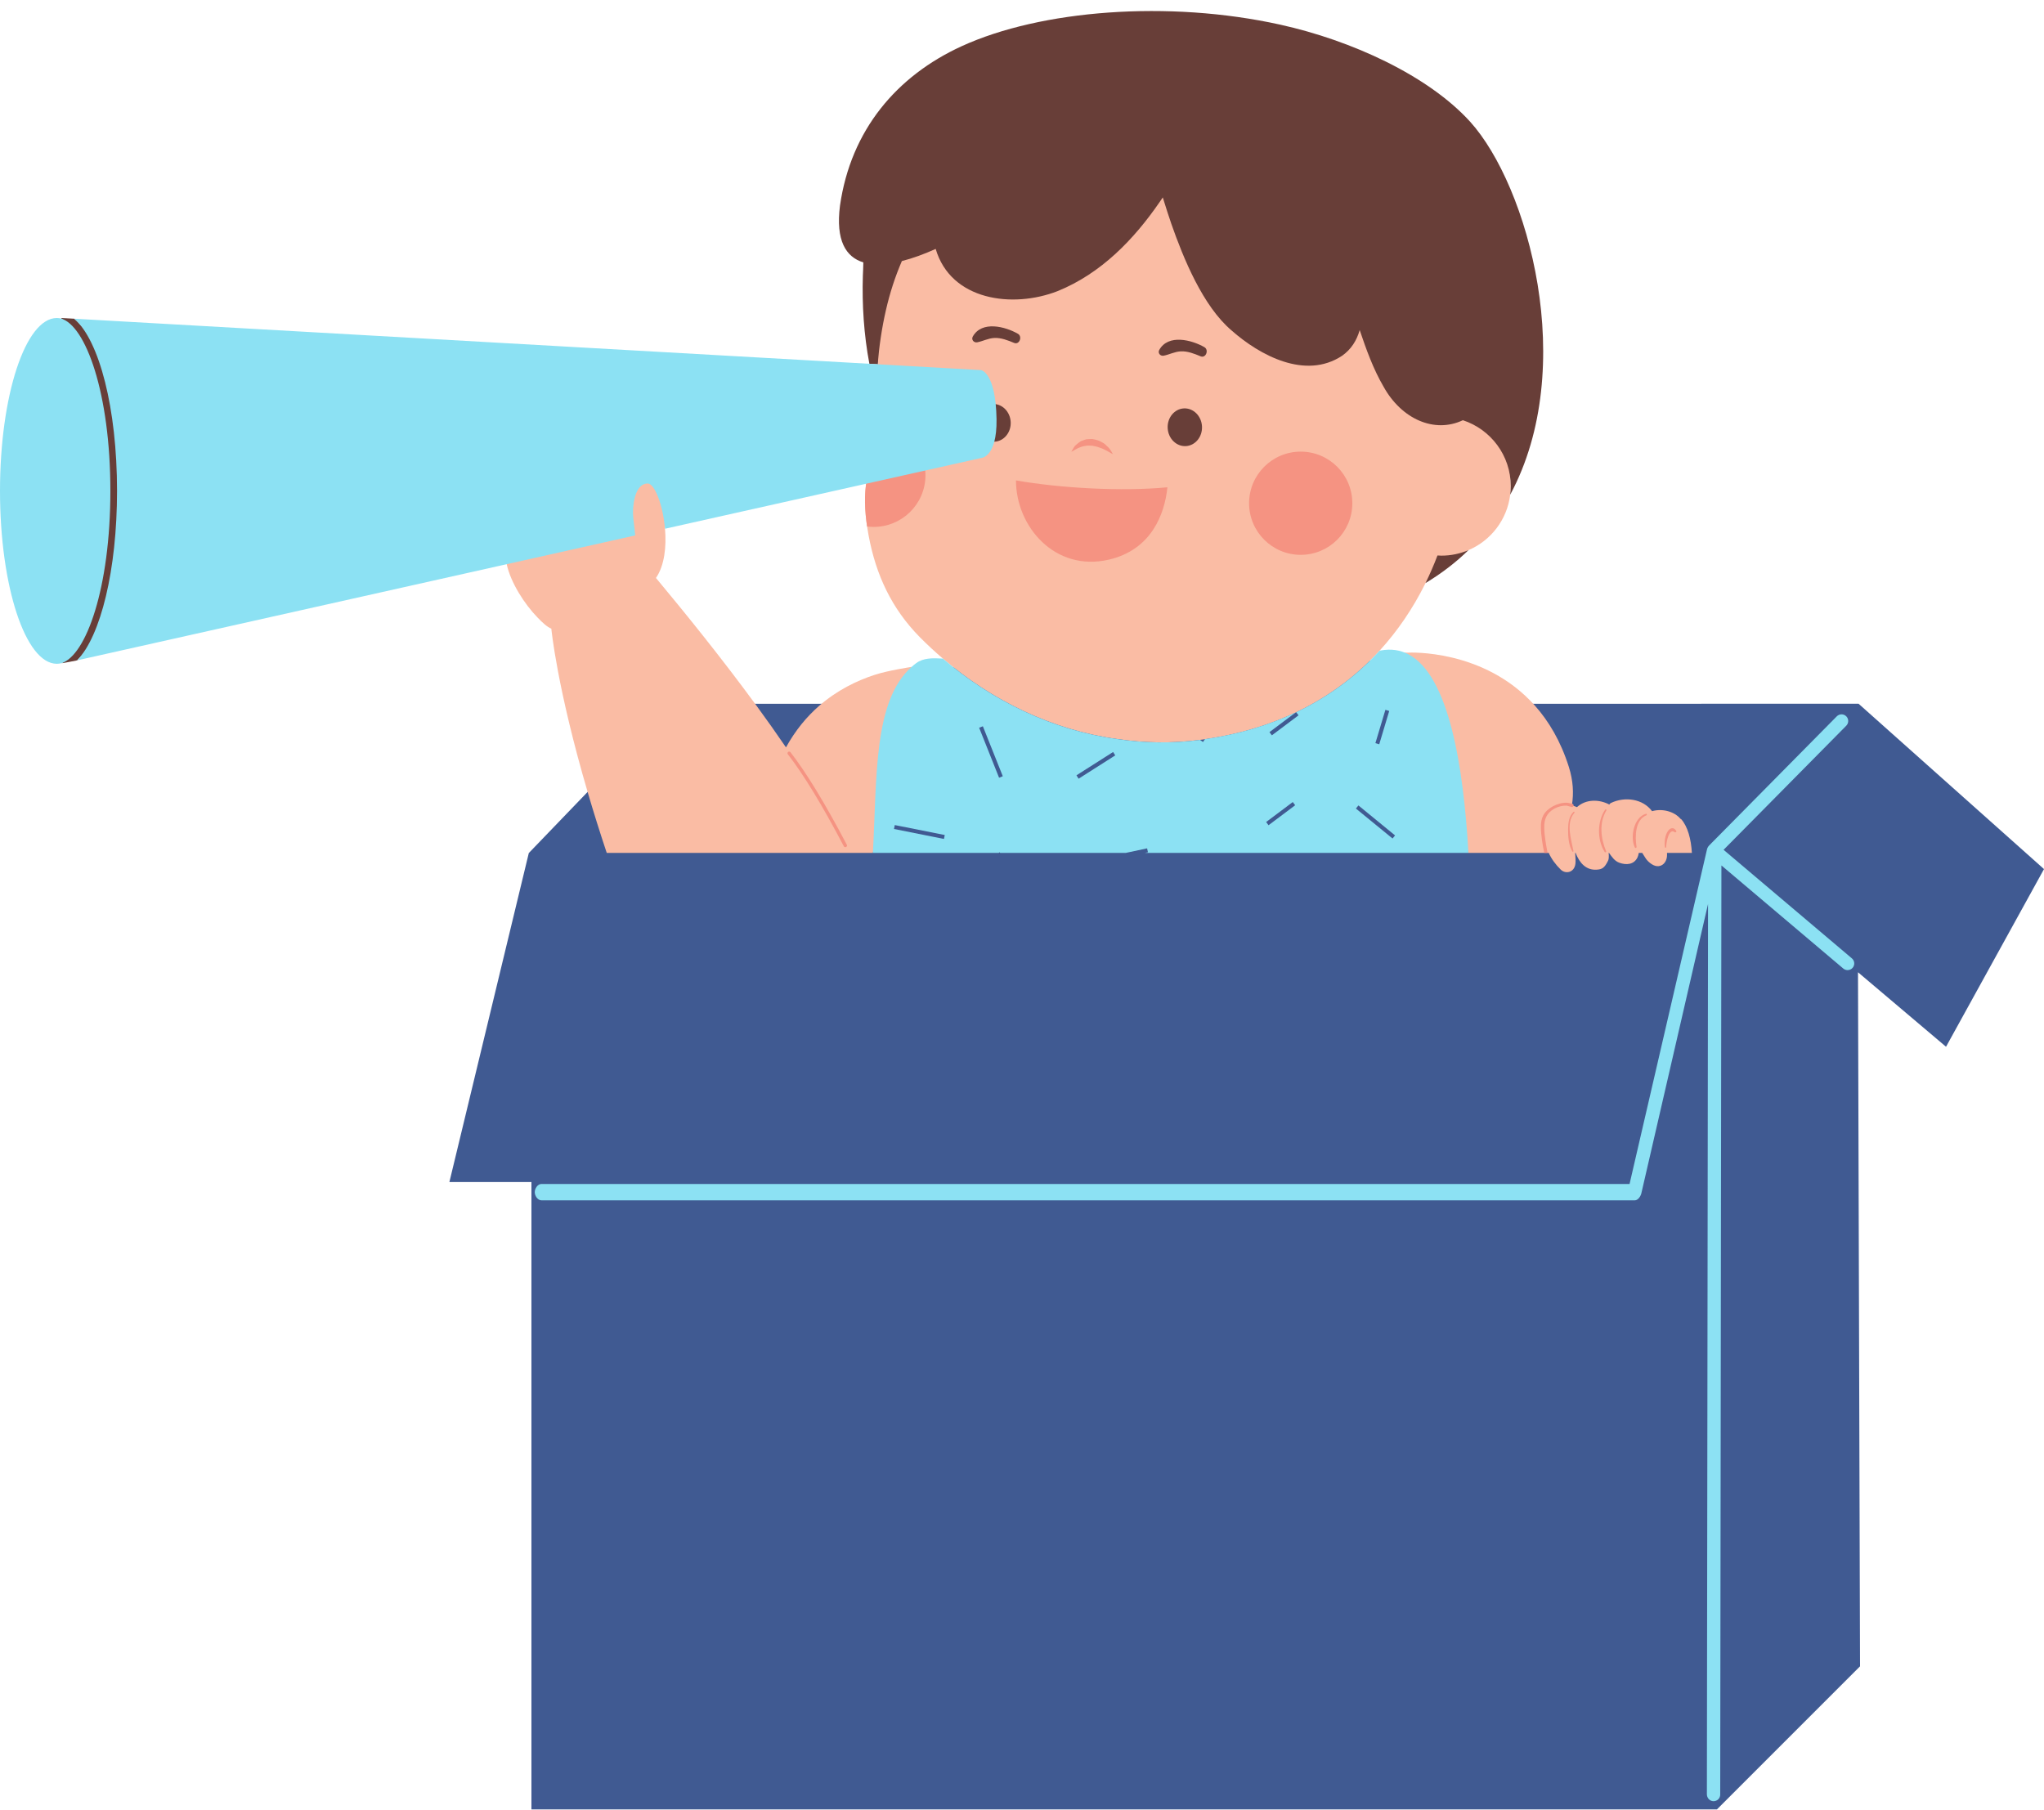 <?xml version="1.0" encoding="UTF-8" standalone="no"?><svg xmlns="http://www.w3.org/2000/svg" xmlns:xlink="http://www.w3.org/1999/xlink" fill="#000000" height="442.7" preserveAspectRatio="xMidYMid meet" version="1" viewBox="0.0 -2.7 500.0 442.7" width="500" zoomAndPan="magnify"><defs><clipPath id="a"><path d="M 2 1 L 500 1 L 500 439.949 L 2 439.949 Z M 2 1"/></clipPath></defs><g><g clip-path="url(#a)" id="change1_1"><path d="M 230.539 160.414 C 229.895 160.375 229.273 160.348 228.676 160.348 C 227.066 160.348 226.062 160.582 225.32 161.137 C 224.973 161.391 224.641 161.664 224.32 161.945 L 223.844 162.371 L 223.211 162.441 C 218.066 163.012 210.859 164.73 204.262 169.473 L 182.219 169.473 C 175.559 160.445 167.934 150.781 158.926 139.973 L 157.949 138.805 L 158.816 137.555 C 160.391 135.273 161.07 131.363 160.68 126.824 L 160.531 125.086 L 214.262 113.055 L 213.855 115.922 C 213.449 118.754 213.523 121.898 214.078 125.77 C 214.18 126.398 214.285 127.004 214.391 127.609 L 214.461 128.012 C 216.266 137.66 220.18 145.43 226.43 151.766 C 228.117 153.48 229.977 155.203 231.953 156.898 L 236.465 160.758 Z M 500 209.914 L 454.645 169.465 L 372.199 169.469 C 362.742 160.336 350.402 159.094 346.273 158.957 L 346.066 160.418 L 343.562 159.121 C 342.402 158.523 341.207 158.23 339.898 158.23 C 339.336 158.23 338.742 158.289 338.141 158.398 L 331.969 159.535 L 335.992 155.137 C 340.23 150.504 343.867 145.168 346.828 139.223 L 347.172 138.531 L 347.668 138.234 C 351.414 135.98 354.836 133.363 357.824 130.449 L 358.094 130.188 L 358.438 130.039 C 363.344 127.953 366.789 123.371 367.438 118.078 L 367.484 117.707 L 367.66 117.375 C 383.566 87.84 372.461 44.273 358.141 28.418 C 348.953 18.312 331.559 9.449 312.742 5.285 C 303.027 3.133 292.32 1.996 281.773 1.996 C 264.41 1.996 247.746 5.07 236.055 10.43 C 220.012 17.781 209.859 31.086 207.461 47.863 C 206.176 57.879 210.387 59.156 211.77 59.574 L 213.223 60.016 L 213.188 61.535 C 213.156 62.77 213.121 63.898 213.07 64.824 C 212.848 72.082 213.387 79.379 214.633 85.926 L 215.109 88.441 L 18.062 77.266 L 15.73 77.141 L 15.402 77.379 L 14.512 77.18 C 14.27 77.121 14.074 77.098 13.91 77.098 C 8.289 77.098 2 94.328 2 117.395 C 2 140.457 8.289 157.691 13.91 157.691 C 14.109 157.691 14.332 157.66 14.59 157.594 L 15.328 157.402 L 15.457 157.473 C 16.523 157.289 18.445 156.891 18.449 156.891 L 125.473 132.93 L 125.898 134.898 C 126.84 139.211 130.207 144.191 132.938 146.992 C 133.598 147.668 134.828 148.926 135.613 149.242 L 136.746 149.695 L 136.859 150.914 C 136.875 151.051 138.227 164.836 145.34 189.375 L 129.355 205.988 L 109.93 286.473 L 130 286.473 L 130 439.949 L 420 439.949 L 455 404.949 L 455 404.062 L 454.996 404.055 L 454.5 235.152 L 476.035 253.379 L 500 209.914" fill="#405a92"/></g><g id="change2_1"><path d="M 200.41 169.949 C 197.395 172.574 194.586 175.918 192.266 180.137 C 189.93 176.715 187.512 173.305 185.059 169.949 C 176.504 158.25 167.57 147.227 160.461 138.691 C 162.562 135.648 163.047 130.996 162.672 126.652 C 162.168 120.824 164.016 105.156 152.047 109.059 C 149.559 109.867 123.945 135.32 123.945 135.32 C 124.926 139.828 128.289 145.09 131.508 148.387 C 132.691 149.602 133.805 150.672 134.871 151.098 L 134.867 151.098 C 134.867 151.098 136.195 165.398 143.844 191.391 C 145.168 195.895 146.688 200.758 148.418 205.949 L 213.527 205.949 L 222.988 160.453 C 222.988 160.453 217.359 161.285 213.918 162.406 C 209.566 163.828 204.777 166.152 200.41 169.949" fill="#fabca4"/></g><g id="change2_2"><path d="M 413.867 205.949 C 413.668 202.609 412.879 199.547 411.258 197.707 C 411.207 197.648 411.156 197.641 411.102 197.641 C 409.602 195.844 406.695 195.02 404.125 195.746 C 401.871 192.703 397.477 192.105 394.047 193.746 C 393.852 193.84 393.738 193.977 393.672 194.125 C 391.164 192.793 387.902 192.777 385.754 194.762 C 385.469 194.629 384.98 194.465 384.508 194.32 C 385.004 191.383 384.82 188.246 383.766 184.906 C 381.773 178.605 378.852 173.734 375.488 169.949 C 363.047 155.949 344.535 156.961 344.535 156.961 L 343.422 156.961 L 359.203 205.949 L 378.84 205.949 C 379.539 207.457 380.516 208.809 381.793 210.047 C 382.957 211.176 385.074 210.809 385.371 208.652 C 385.453 208.039 385.41 207.047 385.309 205.949 L 385.426 205.949 C 386.324 208.32 387.93 210.277 390.672 210.051 C 391.922 209.949 392.496 209.633 393.379 207.828 C 393.559 207.465 393.578 206.785 393.508 205.949 L 393.594 205.949 C 394.285 206.906 394.949 207.938 396.113 208.359 C 397.809 208.969 399.656 208.852 400.539 207.105 C 400.68 206.828 400.789 206.434 400.879 205.949 L 401.715 205.949 C 401.98 206.398 402.281 206.836 402.516 207.215 C 403.047 208.07 404.258 209.098 405.312 209.195 C 406.652 209.324 407.59 208.242 407.754 206.961 C 407.797 206.625 407.797 206.289 407.781 205.949 L 413.867 205.949" fill="#fabca4"/></g><g id="change2_3"><path d="M 348.699 139.949 C 349.777 137.766 357.18 132.75 359.223 131.883 C 364.691 129.555 368.676 124.438 369.422 118.324 C 369.504 117.641 369.562 116.949 369.562 116.246 C 369.562 108.707 366.02 96.352 359.223 94.129 C 359.223 94.102 359.223 94.074 359.223 94.047 C 352.227 97.352 343.957 91.938 339.594 84.082 C 337.031 79.711 335.34 74.941 333.727 70.191 C 333.004 72.734 331.648 74.922 329.414 76.492 C 320.402 82.43 311.176 79.07 304.391 73.074 C 297.316 67.109 290 54.051 287.043 45.598 C 286.426 43.746 285.688 41.566 284.973 39.199 C 284.715 39.578 284.461 39.953 284.215 40.312 C 277.902 49.496 267.816 59.035 257.203 63.34 C 246.16 67.648 234.312 64.531 230.613 51.918 C 227.867 53.156 220.77 56.672 218.07 57.348 C 216.414 61.164 215.477 68.098 214.512 72.328 C 213.551 76.535 215.062 81.895 214.699 86.414 L 211.875 115.641 C 211.379 119.121 211.605 122.621 212.102 126.098 C 212.234 126.879 212.363 127.629 212.492 128.379 C 214.285 137.957 218.098 146.168 225.004 153.176 C 226.805 154.996 228.695 156.742 230.652 158.418 C 242.594 168.637 257.348 175.945 273.359 178.102 C 279.844 179.078 286.555 179.207 293.363 178.328 C 312.191 175.914 326.879 168.062 337.469 156.484 C 341.887 151.656 345.598 146.18 348.594 140.176 C 348.629 140.102 348.66 140.023 348.699 139.949" fill="#fabca4"/></g><g id="change3_1"><path d="M 285.637 102.039 C 285.508 99.492 287.277 97.328 289.598 97.211 C 291.914 97.094 293.898 99.062 294.031 101.609 C 294.16 104.156 292.387 106.316 290.07 106.438 C 287.754 106.555 285.766 104.586 285.637 102.039" fill="#683e38"/></g><g id="change3_2"><path d="M 238.84 100.965 C 238.711 98.418 240.48 96.254 242.801 96.137 C 245.117 96.02 247.102 97.984 247.234 100.535 C 247.363 103.082 245.59 105.242 243.273 105.359 C 240.953 105.48 238.969 103.512 238.84 100.965" fill="#683e38"/></g><g id="change3_3"><path d="M 249.004 78.957 C 245.906 77.18 240.18 75.688 237.965 79.629 C 237.527 80.398 238.234 81.203 239.051 81.043 C 240.492 80.754 241.711 80.062 243.219 79.98 C 244.855 79.891 246.578 80.562 248.062 81.188 C 249.359 81.738 250.172 79.629 249.004 78.957" fill="#683e38"/></g><g id="change3_4"><path d="M 294.617 82.23 C 291.52 80.453 285.793 78.961 283.578 82.902 C 283.141 83.676 283.852 84.48 284.664 84.316 C 286.105 84.027 287.324 83.336 288.832 83.254 C 290.473 83.164 292.191 83.84 293.676 84.465 C 294.977 85.016 295.785 82.902 294.617 82.23" fill="#683e38"/></g><g id="change3_5"><path d="M 18.168 75.27 L 15.141 75.105 C 15.141 75.105 15.074 75.141 14.945 75.234 C 20.938 76.93 21.035 157.637 15.074 159.527 C 15.105 159.625 18.887 158.844 18.887 158.844 C 24.621 152.883 33.383 137.602 33.383 118.215 C 33.383 98.012 24.293 80.578 18.168 75.27" fill="#683e38"/></g><g id="change3_6"><path d="M 359.621 27.074 C 349.332 15.758 330.613 7.191 313.176 3.332 C 285.801 -2.727 254.598 -0.27 235.219 8.613 C 219.355 15.883 208.121 29.102 205.477 47.609 C 204.383 56.152 206.922 60.191 211.188 61.488 C 211.156 62.699 211.125 63.805 211.07 64.766 C 210.852 71.836 211.324 79.246 212.668 86.297 L 214.699 86.41 C 215.062 81.895 215.734 77.461 216.695 73.246 C 217.66 69.02 218.961 64.98 220.617 61.164 C 223.316 60.484 226.141 59.434 228.887 58.195 C 232.586 70.809 247.676 72.824 258.719 68.516 C 269.336 64.211 277.367 55.895 283.68 46.711 C 283.926 46.352 284.18 45.977 284.438 45.598 C 285.152 47.965 285.891 50.145 286.508 51.996 C 289.465 60.449 294.238 72.215 301.312 78.184 C 308.098 84.176 319.277 90.285 328.289 84.344 C 330.523 82.777 331.883 80.59 332.605 78.047 C 334.215 82.797 335.906 87.562 338.469 91.938 C 342.836 99.793 350.852 103.406 357.848 100.102 C 364.645 102.324 369.562 108.703 369.562 116.246 C 369.562 116.949 369.504 117.641 369.422 118.324 C 386.191 87.18 373.816 42.789 359.621 27.074" fill="#683e38"/></g><g id="change3_7"><path d="M 351.637 133.188 C 350.754 135.504 349.781 137.766 348.699 139.949 C 352.672 137.562 356.168 134.855 359.223 131.883 C 357.18 132.754 354.934 133.234 352.574 133.234 C 352.258 133.234 351.949 133.203 351.637 133.188" fill="#683e38"/></g><g id="change4_1"><path d="M 318.176 107.785 C 325.148 107.785 330.805 113.438 330.805 120.414 C 330.805 127.387 325.148 133.039 318.176 133.039 C 311.203 133.039 305.551 127.387 305.551 120.414 C 305.551 113.438 311.203 107.785 318.176 107.785" fill="#f59382"/></g><g id="change4_2"><path d="M 215.133 101.043 C 214.969 101.012 214.805 101.012 214.645 101.012 C 214.645 101.141 214.676 101.27 214.676 101.402 C 215.035 105.93 212.883 110.066 212.07 114.434 C 211.32 118.312 211.547 122.223 212.102 126.098 C 212.199 126.098 212.266 126.129 212.363 126.129 C 219.305 126.879 225.527 121.895 226.309 114.953 C 227.059 108.047 222.074 101.789 215.133 101.043" fill="#f59382"/></g><g id="change4_3"><path d="M 263.684 106.938 C 264.176 106.754 264.691 106.477 265.301 106.426 C 265.875 106.258 266.516 106.316 267.133 106.336 C 267.766 106.438 268.391 106.559 268.977 106.809 C 269.598 106.965 270.082 107.281 270.578 107.488 C 271.531 108.047 272.23 108.402 272.23 108.402 C 272.23 108.402 272.148 108.227 271.977 107.938 C 271.777 107.672 271.598 107.219 271.191 106.809 C 270.742 106.449 270.289 105.82 269.59 105.516 C 268.953 105.086 268.145 104.879 267.32 104.719 C 266.906 104.672 266.473 104.734 266.062 104.746 C 265.637 104.723 265.258 104.93 264.887 105.055 C 264.109 105.258 263.613 105.848 263.145 106.199 C 262.691 106.59 262.52 107.105 262.32 107.363 C 262.152 107.656 262.078 107.832 262.078 107.832 C 262.078 107.832 262.27 107.746 262.555 107.578 C 262.84 107.418 263.219 107.16 263.684 106.938" fill="#f59382"/></g><g id="change4_4"><path d="M 248.527 114.824 C 248.527 126.145 258.078 137.25 271.215 134.219 C 281.648 131.812 284.902 123.086 285.57 116.508 C 274.48 117.578 259.391 116.734 248.527 114.824" fill="#f59382"/></g><g id="change4_5"><path d="M 193.363 181.32 C 193.227 181.145 192.969 181.113 192.793 181.254 C 192.617 181.391 192.586 181.648 192.723 181.824 C 196.566 186.766 201.172 194.344 206.422 204.34 C 206.496 204.477 206.637 204.555 206.781 204.555 C 206.848 204.555 206.914 204.539 206.973 204.508 C 207.172 204.402 207.246 204.156 207.145 203.961 C 201.871 193.918 197.238 186.305 193.363 181.32" fill="#f59382"/></g><g id="change4_6"><path d="M 384.398 194.719 C 384.598 194.781 384.855 194.652 384.922 194.457 C 384.988 194.23 384.855 194.02 384.656 193.957 C 384.496 193.891 384.301 193.879 384.172 193.848 C 383.812 193.75 383.484 193.691 383.324 193.691 C 382.184 193.625 380.977 193.969 379.867 194.555 C 377.688 195.758 376.84 197.352 376.938 199.797 C 376.938 201.523 377.328 203.949 377.754 205.949 L 378.566 205.949 C 378.176 203.949 377.754 201.492 377.754 199.797 C 377.688 197.68 378.371 196.152 380.262 195.109 C 381.238 194.59 382.246 194.359 383.227 194.391 C 383.355 194.426 383.617 194.488 383.941 194.59 C 384.105 194.621 384.27 194.652 384.398 194.719" fill="#f59382"/></g><g id="change4_7"><path d="M 384.914 195.914 C 383.77 196.996 383.609 198.641 383.586 200.137 C 383.559 201.797 383.715 204.172 384.621 205.609 C 384.715 205.758 384.922 205.656 384.895 205.496 C 384.379 202.668 382.953 198.648 385.133 196.133 C 385.266 195.984 385.062 195.773 384.914 195.914" fill="#f59382"/></g><g id="change4_8"><path d="M 392.641 195.383 C 390.676 198.227 390.668 202.82 392.535 205.727 C 392.652 205.902 392.98 205.785 392.895 205.574 C 391.598 202.438 391.109 198.609 392.953 195.566 C 393.074 195.363 392.773 195.195 392.641 195.383" fill="#f59382"/></g><g id="change4_9"><path d="M 402.621 196.387 C 399.648 197.234 398.691 202.152 399.922 204.641 C 400.043 204.883 400.363 204.699 400.328 204.469 C 399.934 202.012 399.945 197.891 402.727 196.758 C 402.953 196.668 402.871 196.312 402.621 196.387" fill="#f59382"/></g><g id="change4_10"><path d="M 410.031 200.559 C 409.449 199.594 408.582 199.77 407.996 200.621 C 407.273 201.684 407.082 203.328 407.273 204.574 C 407.301 204.758 407.602 204.711 407.594 204.527 C 407.551 203.562 408.227 199.77 409.629 200.867 C 409.844 201.035 410.191 200.828 410.031 200.559" fill="#f59382"/></g><g id="change5_1"><path d="M 453.008 231.758 L 421.621 205.199 L 451.637 174.832 C 452.27 174.191 452.262 173.16 451.621 172.527 C 450.98 171.895 449.949 171.902 449.316 172.543 L 418.066 204.16 C 417.988 204.242 417.918 204.332 417.855 204.426 C 417.727 204.602 417.629 204.809 417.578 205.031 L 398.621 286.949 L 132.438 286.949 C 131.535 286.949 130.809 288.051 130.809 288.949 C 130.809 289.852 131.535 290.949 132.438 290.949 L 399.914 290.949 C 400.672 290.949 401.332 289.977 401.504 289.238 L 417.82 218.438 L 417.535 436.262 C 417.535 437.164 418.266 437.949 419.164 437.949 C 420.062 437.949 420.797 437.234 420.797 436.336 L 421.09 209.02 L 450.902 234.246 C 451.207 234.504 451.582 234.629 451.953 234.629 C 452.418 234.629 452.879 234.434 453.199 234.055 C 453.781 233.367 453.695 232.34 453.008 231.758" fill="#8ce1f3"/></g><g id="change5_2"><path d="M 230.91 202.535 L 218.688 200.105 L 218.879 199.145 L 231.102 201.574 Z M 240.426 174.973 L 245.301 187.195 L 244.391 187.559 L 239.516 175.336 Z M 272.285 181.27 L 272.809 182.098 L 263.848 187.801 L 263.324 186.973 Z M 316.238 193.512 L 316.824 194.293 L 310.309 199.184 L 309.723 198.398 Z M 332.297 194.344 L 341.258 201.676 L 340.641 202.43 L 331.68 195.102 Z M 338.895 170.953 L 339.828 171.234 L 337.387 179.379 L 336.449 179.098 Z M 224.125 159.527 C 223.73 159.82 223.352 160.133 222.988 160.453 C 213.66 168.785 214.539 187.133 213.527 205.949 L 244.332 205.949 L 244.477 205.789 L 244.656 205.949 L 275.406 205.949 L 280.602 204.84 L 280.809 205.797 L 280.086 205.949 L 359.203 205.949 C 358.012 184.898 354.465 162.516 344.48 157.348 C 342.508 156.324 340.285 155.969 337.777 156.434 C 337.676 156.453 337.57 156.469 337.469 156.484 C 331.836 162.645 325.027 167.738 317.066 171.531 L 317.641 172.301 L 311.125 177.188 L 310.539 176.406 L 316.996 171.562 C 310.391 174.699 302.98 176.934 294.766 178.121 L 294.277 178.82 L 293.535 178.305 C 293.477 178.309 293.422 178.32 293.363 178.328 C 286.555 179.207 279.844 179.078 273.359 178.102 C 257.348 175.945 242.594 168.637 230.652 158.418 C 228.09 158.27 225.867 158.238 224.125 159.527" fill="#8ce1f3"/></g><g id="change5_3"><path d="M 154.84 122.805 C 154.848 119.34 155.812 115.598 158.434 115.582 C 160.133 115.574 162.168 120.824 162.672 126.652 L 211.875 115.641 L 239.961 109.352 C 239.961 109.352 243.902 109.316 243.773 99.867 C 243.578 88.27 239.961 87.844 239.961 87.844 L 214.699 86.414 L 212.668 86.297 L 18.168 75.27 L 15.141 75.105 C 15.141 75.105 15.074 75.141 14.957 75.227 C 14.609 75.148 14.262 75.098 13.91 75.098 C 6.227 75.098 0 94.035 0 117.395 C 0 140.754 6.227 159.691 13.91 159.691 C 14.309 159.691 14.699 159.629 15.086 159.531 C 15.082 159.527 15.074 159.527 15.074 159.527 C 21.035 157.637 27 141.184 27 117.398 C 27 93.449 20.938 76.93 14.945 75.234 C 15.074 75.141 15.141 75.105 15.141 75.105 L 18.168 75.27 C 24.293 80.578 28.629 97.195 28.629 117.398 C 28.629 136.785 24.621 152.883 18.887 158.844 L 123.945 135.324 L 155.383 128.285 C 155.195 126.191 154.84 123.906 154.84 122.805" fill="#8ce1f3"/></g></g></svg>